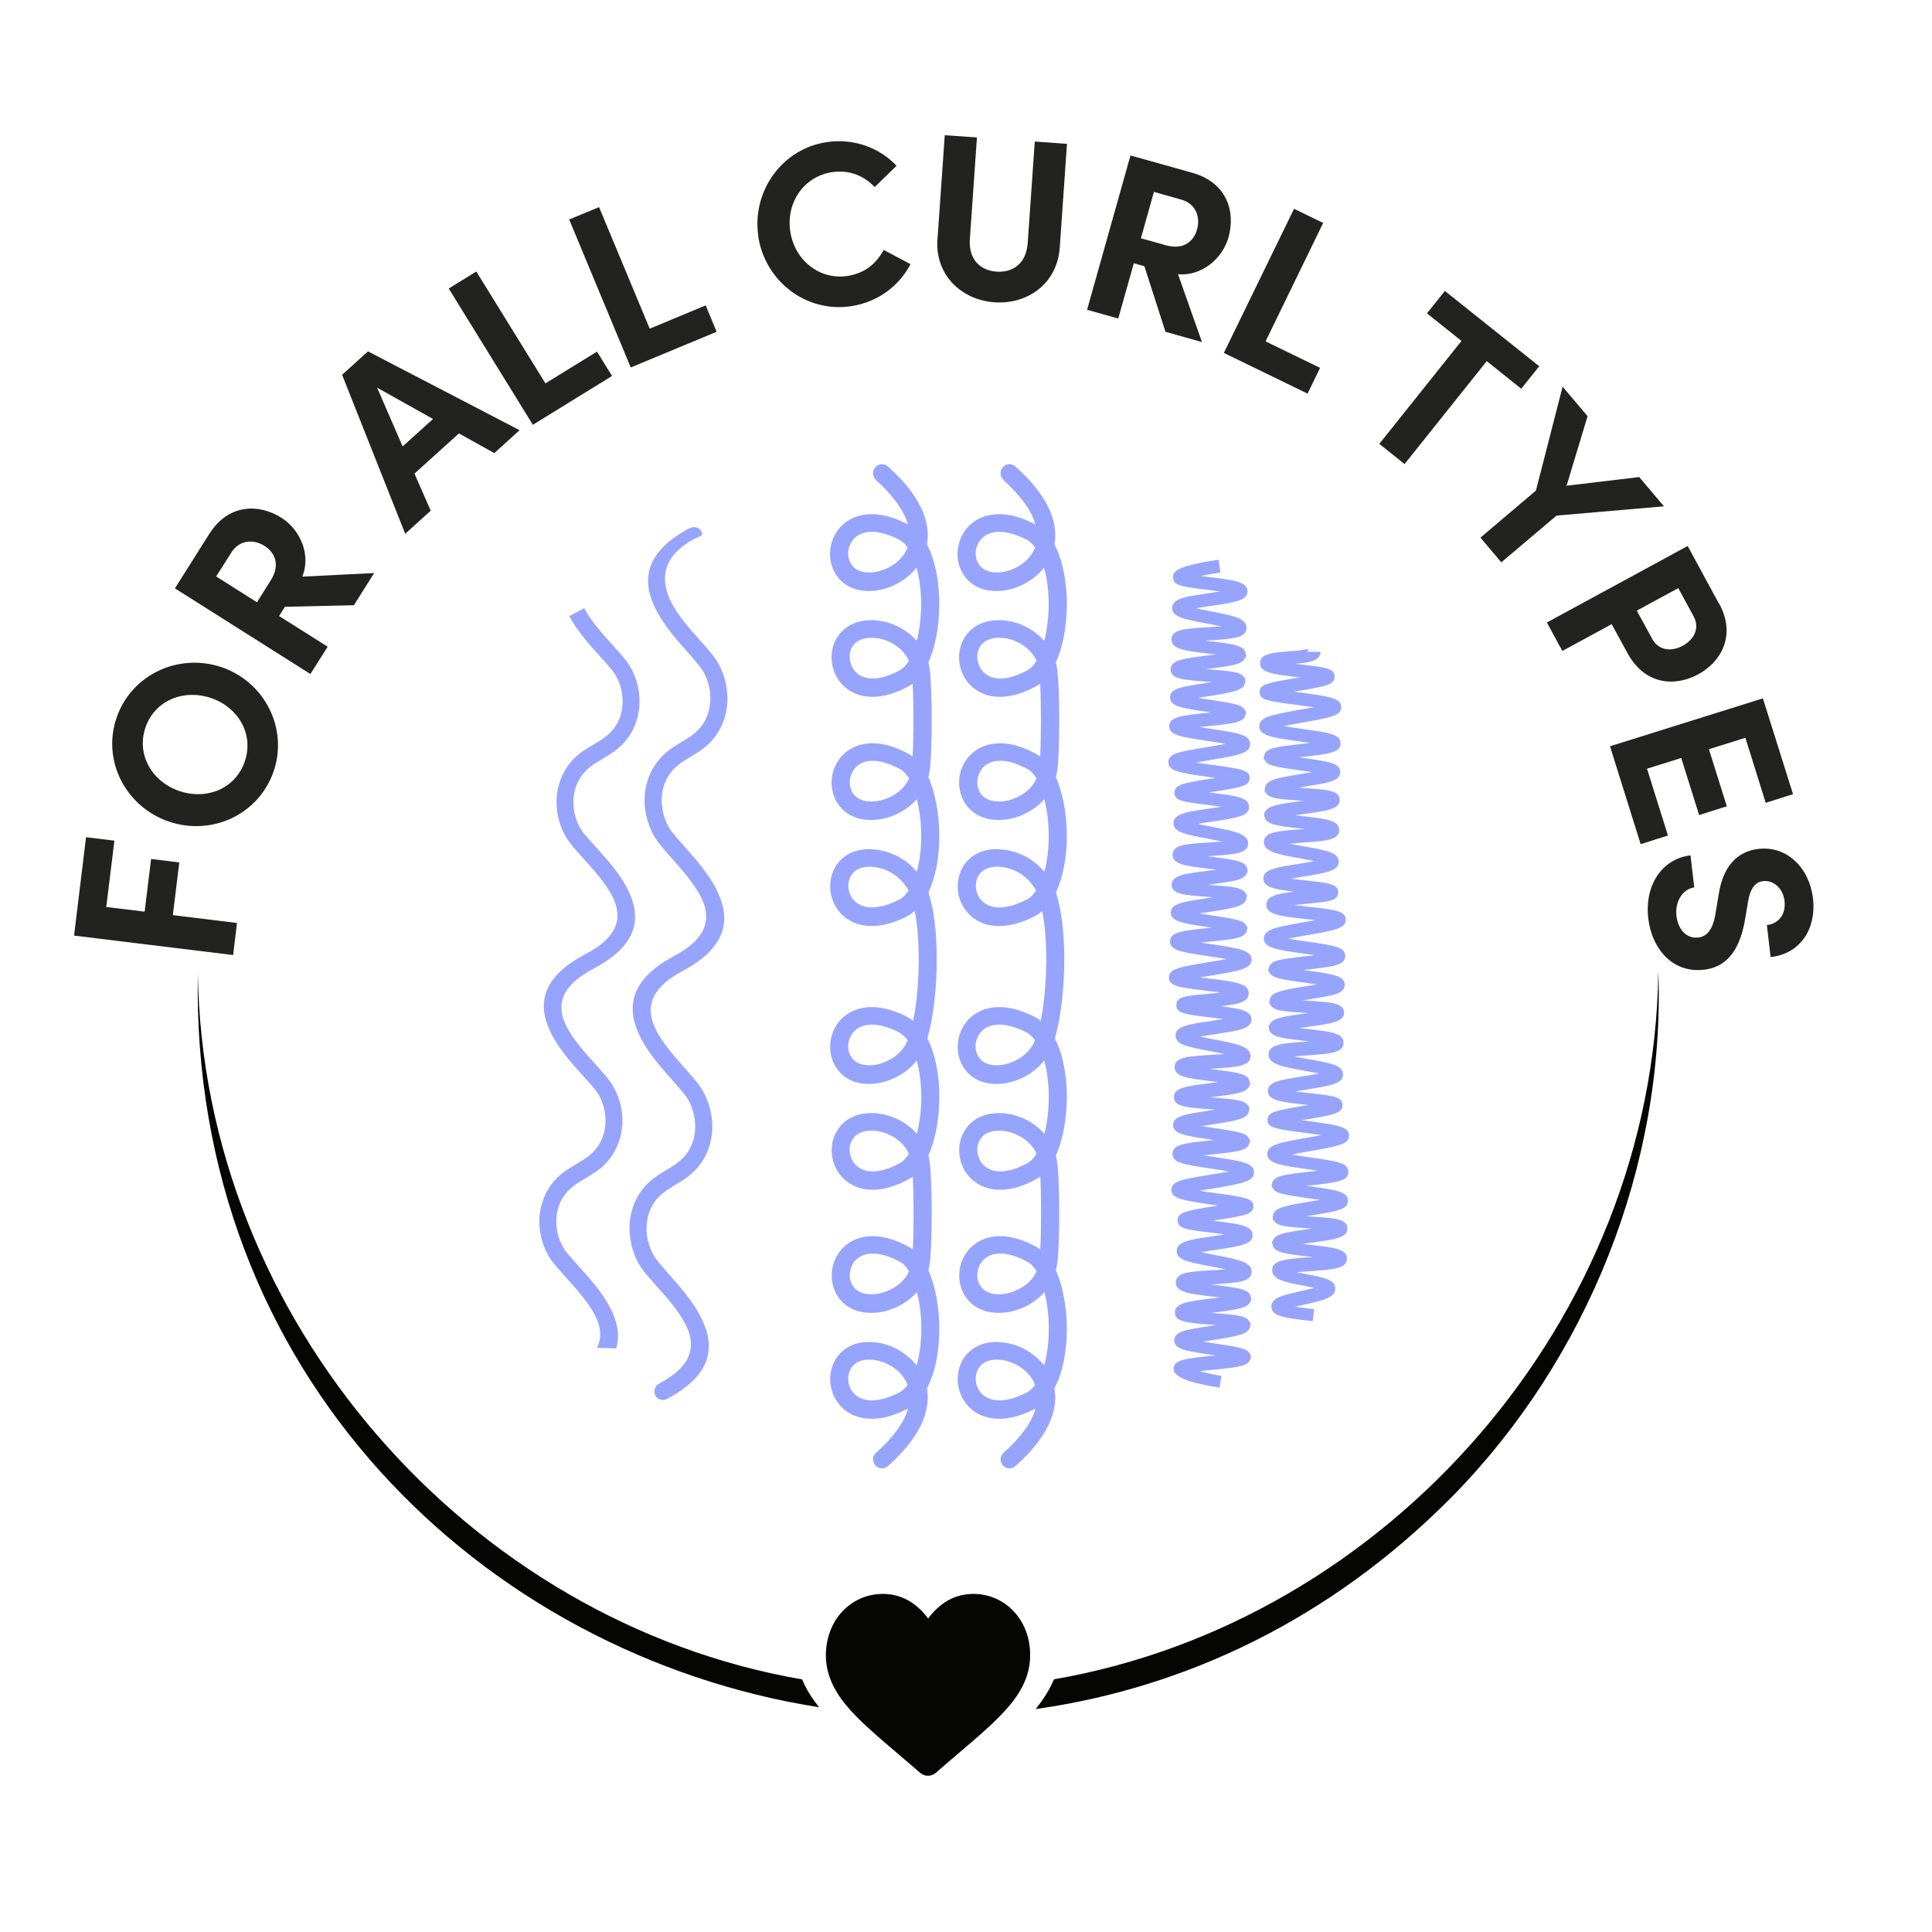 <?xml version="1.0" encoding="UTF-8"?>
<svg id="Layer_1" xmlns="http://www.w3.org/2000/svg" version="1.1" viewBox="0 0 150 150">
  <!-- Generator: Adobe Illustrator 29.6.0, SVG Export Plug-In . SVG Version: 2.1.1 Build 207)  -->
  <defs>
    <style>
      .st0 {
        fill: #050504;
      }

      .st1 {
        fill: #96a4fd;
      }

      .st2 {
        fill: #222221;
      }
    </style>
  </defs>
  <g>
    <path class="st0" d="M15.36,75.54c-.6,31.18,22.19,52.91,48.23,57.01-.57-.73-1.02-1.44-1.31-2.16-25.89-4.47-46.54-27.91-46.92-54.85ZM128.75,75.53c-.38,26.94-21.03,50.38-46.92,54.85-.32.77-.8,1.53-1.42,2.31,11.52-1.62,22.85-6.9,32.33-16.49,10.52-10.7,16.52-25.7,16.02-40.67h-.01Z"/>
    <path class="st0" d="M78.73,125.13c-.82-.89-1.95-1.38-3.17-1.38-.92,0-1.76.29-2.49.86-.37.29-.71.64-1.01,1.05-.3-.41-.64-.76-1.01-1.05-.74-.57-1.58-.86-2.49-.86-1.23,0-2.35.49-3.18,1.38-.81.88-1.26,2.08-1.26,3.39s.5,2.57,1.57,3.87c.96,1.16,2.34,2.34,3.94,3.7.55.47,1.16.99,1.81,1.55.17.15.39.23.61.23s.44-.08.61-.23c.64-.56,1.26-1.09,1.81-1.56,1.6-1.36,2.98-2.54,3.94-3.7,1.07-1.3,1.57-2.52,1.57-3.87s-.45-2.51-1.26-3.39h.01Z"/>
  </g>
  <g>
    <path class="st2" d="M8.88,65.28l-.63,5.14,2.98.36.5-4.09,2.19.27-.5,4.09,4.98.61-.3,2.49-12.35-1.51.93-7.64,2.21.27h0Z"/>
    <path class="st2" d="M13.09,63.78c-3.35-1.16-5.19-4.74-4.03-8.08,1.15-3.33,4.82-5.04,8.17-3.89,3.33,1.15,5.16,4.76,4.01,8.09-1.16,3.35-4.81,5.03-8.14,3.88h0ZM16.4,54.2c-2.12-.73-4.38.17-5.1,2.27-.73,2.12.5,4.21,2.61,4.94,2.12.73,4.36-.16,5.09-2.28.73-2.1-.48-4.2-2.6-4.93Z"/>
    <path class="st2" d="M27.47,46.99l-5.35.12-.45.72,3.77,2.38-1.34,2.12-10.52-6.65,2.65-4.2c1.52-2.41,3.89-2.37,5.62-1.28,1.5.95,2.3,2.92,1.62,4.57l5.58-.28-1.57,2.49h-.01ZM16.79,44.76l3.16,2,1.07-1.7c.75-1.19.35-2.15-.49-2.68s-1.94-.48-2.57.52l-1.18,1.86h.01Z"/>
    <path class="st2" d="M38.38,35.18l-2.75-1.53-3.45,3.12,1.26,2.88-1.98,1.79-4.9-12.34,2.01-1.82,11.77,6.12-1.95,1.77h0ZM31.26,34.66l2.36-2.13-4.34-2.43s1.98,4.56,1.98,4.56Z"/>
    <path class="st2" d="M42.34,29.77l4.01-2.47,1.17,1.89-6.15,3.79-6.53-10.58,2.14-1.32,5.37,8.69h0Z"/>
    <path class="st2" d="M50.44,25.52l4.35-1.81.85,2.05-6.67,2.77-4.78-11.49,2.32-.96,3.93,9.43h0Z"/>
    <path class="st2" d="M58.87,18.29c-.49-3.47,1.87-6.76,5.35-7.26,2.09-.3,4.06.44,5.39,1.84l-1.7,1.65c-.84-.88-1.96-1.34-3.27-1.16-2.24.32-3.6,2.37-3.29,4.57.31,2.2,2.19,3.81,4.42,3.5,1.32-.19,2.27-.94,2.83-2.03l2.09,1.11c-.89,1.71-2.57,2.97-4.66,3.27-3.49.5-6.67-1.99-7.17-5.49h0Z"/>
    <path class="st2" d="M72.79,18.54l.56-8.04,2.5.17-.55,7.88c-.12,1.69.91,2.46,2.07,2.54,1.17.08,2.3-.53,2.42-2.22l.55-7.88,2.5.18-.56,8.04c-.2,2.85-2.54,4.44-5.08,4.26-2.52-.18-4.62-2.08-4.42-4.93h.01Z"/>
    <path class="st2" d="M90.49,25.77l-1.64-5.1-.82-.23-1.21,4.29-2.42-.68,3.37-11.98,4.78,1.34c2.75.77,3.38,3.05,2.83,5.02-.48,1.7-2.15,3.03-3.92,2.86l1.86,5.27-2.83-.8h0ZM89.59,14.9l-1.01,3.6,1.93.54c1.36.38,2.16-.27,2.43-1.23s-.1-2-1.22-2.31l-2.12-.6h0Z"/>
    <path class="st2" d="M98.25,26.5l4.24,2.06-.97,2-6.5-3.16,5.45-11.19,2.26,1.1-4.47,9.19h0Z"/>
    <path class="st2" d="M119.5,28.44l-1.39,1.74-2.68-2.14-6.38,7.99-1.96-1.57,6.38-7.99-2.68-2.14,1.39-1.74,7.33,5.85h-.01Z"/>
    <path class="st2" d="M127.26,37.03l1.93,2.28-8.34.72-4.29,3.63-1.62-1.92,4.31-3.65,2.07-8.07,1.94,2.29-1.63,5.4,5.63-.67h0Z"/>
    <path class="st2" d="M133.47,46.85c1.35,2.48.16,4.54-1.63,5.51-1.79.97-4.13.83-5.48-1.65l-1.23-2.25-3.83,2.08-1.2-2.21,10.93-5.94,2.42,4.46h.02ZM128.24,49.55c.58,1.06,1.62,1.01,2.4.59.79-.43,1.4-1.28.84-2.31l-1.18-2.17-3.22,1.75,1.17,2.14h0Z"/>
    <path class="st2" d="M127.87,59.67l1.63,5.2-2.12.67-2.38-7.6,11.87-3.72,2.34,7.44-2.12.67-1.58-5.05-2.83.89,1.39,4.43-2.15.68-1.39-4.43-2.65.83h0Z"/>
    <path class="st2" d="M131.25,66.41l.29,2.49c-.88.12-1.51,1.07-1.38,2.21.13,1.11.82,1.78,1.7,1.68.68-.08,1.11-.64,1.31-1.73l.26-1.56c.41-2.79,1.98-3.47,3.1-3.59,2.21-.26,3.95,1.47,4.23,3.84.27,2.33-.94,4.29-3.29,4.56l-.29-2.49c.88-.1,1.49-.79,1.37-1.87-.11-.97-.84-1.63-1.67-1.54-.31.04-.92.2-1.15,1.53l-.24,1.43c-.34,1.93-1.1,3.67-3.2,3.92-2.46.28-4.05-1.66-4.32-3.99-.3-2.64,1.12-4.64,3.29-4.89h0Z"/>
  </g>
  <g>
    <g>
      <path class="st1" d="M44.19,47.82c.61,1.16,1.57,2.23,2.41,3.16.36.4.7.78.93,1.06.43.54.74,1.3.8,2.12.05.71-.08,1.46-.48,2.12-.45.74-1.1,1.13-1.75,1.51-.72.43-1.46.86-2.06,1.74-.63.93-.87,1.97-.83,2.98.05,1.15.48,2.23,1.09,3,.31.39.63.74.98,1.13.8.88,1.7,1.88,2.23,2.89.78,1.48.72,3.09-2.04,4.54-3.7,1.94-3.72,4.19-2.6,6.32.61,1.16,1.57,2.22,2.41,3.15.36.4.7.78.93,1.06.45.56.76,1.37.8,2.24.03.74-.14,1.5-.6,2.17-.44.64-1.04,1-1.64,1.35-.79.47-1.58.93-2.21,1.97-.55.91-.74,1.93-.67,2.89.08,1.09.49,2.12,1.08,2.84.31.39.63.74.97,1.12.8.88,1.7,1.89,2.23,2.89.44.83.61,1.71.18,2.57l1.49.05c.33-1.07.06-2.17-.5-3.22-.61-1.16-1.57-2.23-2.41-3.16-.36-.4-.7-.78-.93-1.06-.43-.54-.74-1.3-.8-2.12-.05-.71.08-1.46.48-2.12.45-.74,1.1-1.13,1.75-1.51.72-.43,1.46-.86,2.06-1.74.63-.93.87-1.97.83-2.98-.05-1.15-.48-2.23-1.09-3-.31-.39-.63-.74-.98-1.13-.8-.88-1.7-1.88-2.23-2.89-.78-1.48-.72-3.09,2.04-4.54,3.7-1.94,3.72-4.19,2.6-6.32-.61-1.16-1.57-2.22-2.41-3.15-.36-.4-.7-.78-.93-1.06-.45-.56-.76-1.37-.8-2.24-.03-.74.14-1.5.6-2.17.44-.64,1.04-1,1.64-1.35.79-.47,1.58-.93,2.21-1.97.55-.91.74-1.93.67-2.89-.08-1.09-.49-2.12-1.08-2.84-.31-.39-.63-.74-.97-1.12-.8-.88-1.7-1.89-2.23-2.89l-1.16.61h-.01Z"/>
      <path class="st1" d="M53.58,41c.32-.17.72-.05.89.28s-.21.38-.53.54c-2.78,1.47-2.59,3.47-1.8,4.98.53,1.03,1.44,2.06,2.25,2.96.34.39.67.75.98,1.15.59.74,1.01,1.8,1.09,2.91.08.98-.11,2.02-.65,2.94-.62,1.05-1.41,1.53-2.2,2-.6.36-1.2.72-1.64,1.37-.46.68-.63,1.46-.59,2.21.05.89.36,1.71.82,2.29.23.29.58.68.94,1.09.84.96,1.81,2.04,2.43,3.23,1.13,2.17,1.12,4.47-2.58,6.44-2.76,1.47-2.82,3.11-2.03,4.63.54,1.02,1.44,2.05,2.25,2.96.34.39.67.76.98,1.15.61.78,1.05,1.9,1.11,3.06.05,1.02-.18,2.1-.82,3.04-.6.89-1.33,1.33-2.06,1.77-.65.39-1.29.78-1.74,1.53-.39.67-.52,1.43-.47,2.16.06.84.38,1.62.81,2.17.23.29.57.68.93,1.09.85.96,1.81,2.05,2.43,3.24,1.13,2.17,1.1,4.47-2.61,6.43-.32.17-.72.05-.89-.28s-.05-.73.28-.91c2.78-1.47,2.84-3.11,2.05-4.63-.53-1.03-1.44-2.06-2.25-2.96-.34-.39-.67-.75-.98-1.15-.59-.74-1.01-1.8-1.09-2.91-.08-.98.11-2.02.65-2.94.62-1.05,1.41-1.53,2.2-2,.6-.36,1.2-.72,1.64-1.37.46-.68.63-1.46.59-2.21-.05-.89-.36-1.71-.82-2.29-.23-.29-.58-.68-.94-1.09-.84-.96-1.81-2.04-2.43-3.23-1.13-2.17-1.12-4.47,2.58-6.44,2.76-1.47,2.82-3.11,2.03-4.63-.54-1.02-1.44-2.05-2.25-2.96-.34-.39-.67-.76-.98-1.15-.61-.78-1.05-1.9-1.11-3.06-.05-1.02.18-2.1.82-3.04.6-.89,1.33-1.33,2.06-1.77.65-.39,1.29-.78,1.74-1.53.39-.67.52-1.43.47-2.16-.06-.84-.38-1.62-.81-2.17-.23-.29-.57-.68-.93-1.09-.85-.96-1.81-2.05-2.43-3.24-1.13-2.16-1.1-4.46,2.61-6.43h0v.02Z"/>
    </g>
    <g>
      <path class="st1" d="M68.02,37.26c-.29-.25-.32-.7-.06-.98.25-.29.7-.32.98-.06,1.45,1.29,2.31,2.5,2.74,3.59.36.9.42,1.73.29,2.47.66,1.24.96,2.97.96,4.68-.01,1.62-.3,3.26-.85,4.46.03.1.03.16.05.23.01.06.02.1.02.11.12.6.19,2.37.19,4.12s-.06,3.53-.19,4.13c0,0,0,.05-.02.11-.01.06-.03.14-.05.23.54,1.2.83,2.83.85,4.46.01,1.61-.26,3.24-.85,4.47.45,1.35.65,3.26.65,5.21,0,2.25-.27,4.58-.73,6.13.64,1.24.94,2.94.93,4.62-.01,1.62-.3,3.26-.85,4.46.03.1.03.16.05.23.01.06.02.1.02.11.12.6.19,2.38.19,4.13s-.06,3.51-.19,4.12c0,0,0,.05-.02.11-.01.06-.03.14-.05.23.54,1.2.83,2.83.85,4.46.01,1.71-.29,3.44-.96,4.68.13.74.06,1.57-.29,2.47-.43,1.09-1.29,2.3-2.74,3.59-.29.25-.73.23-.98-.06s-.23-.73.06-.98c1.27-1.13,2.01-2.16,2.36-3.06.05-.12.09-.25.12-.36-.04.03-.08.05-.13.06-2.08,1.04-3.65.85-4.65.14-.65-.47-1.05-1.15-1.2-1.86s-.04-1.48.32-2.12c.53-.91,1.57-1.54,3.11-1.37.78.08,1.6.39,2.29.9.34.25.66.54.93.89.25-.87.36-1.88.36-2.91,0-.97-.12-1.93-.34-2.78-.18.21-.39.4-.6.57-.78.61-1.74.97-2.63,1.03-1.55.11-2.56-.57-3.05-1.5-.34-.65-.42-1.41-.25-2.12s.61-1.38,1.27-1.81c1.03-.67,2.61-.8,4.64.32.1.06.2.12.3.19.04-.75.06-1.78.06-2.82s-.02-2.08-.06-2.83c-.1.07-.19.14-.3.19-2.03,1.12-3.61.99-4.64.32-.67-.44-1.1-1.1-1.27-1.81s-.1-1.48.25-2.12c.49-.93,1.51-1.6,3.05-1.5.89.06,1.86.41,2.63,1.03.21.17.42.36.6.57.21-.84.33-1.81.34-2.78,0-1.02-.11-2.03-.36-2.91-.28.37-.63.68-1,.94-.68.47-1.47.76-2.22.85-1.55.17-2.58-.46-3.11-1.37-.37-.63-.47-1.4-.32-2.12s.55-1.4,1.2-1.86c1-.71,2.58-.91,4.65.14.19.1.37.21.53.34.27-1.34.43-3.07.43-4.76,0-1.37-.1-2.71-.31-3.77-.2.17-.41.32-.65.44-2.08,1.04-3.65.85-4.65.14-.65-.47-1.05-1.15-1.2-1.86s-.04-1.48.32-2.12c.53-.91,1.57-1.54,3.11-1.37.68.07,1.43.3,2.12.74.39.25.78.58,1.11.98.24-.85.35-1.85.34-2.85,0-.97-.12-1.93-.34-2.78-.18.21-.39.4-.6.57-.78.61-1.74.97-2.63,1.03-1.55.11-2.56-.57-3.05-1.5-.34-.65-.42-1.41-.25-2.12s.61-1.38,1.27-1.81c1.03-.67,2.61-.8,4.64.32.1.06.2.12.3.19.04-.76.06-1.79.06-2.83s-.02-2.06-.06-2.82c-.1.07-.19.14-.3.19-2.03,1.12-3.61.99-4.64.32-.67-.44-1.1-1.1-1.27-1.81s-.1-1.48.25-2.12c.49-.93,1.51-1.6,3.05-1.5.89.06,1.86.41,2.63,1.03.21.17.42.36.6.57.21-.84.33-1.81.34-2.78,0-1.02-.11-2.03-.36-2.91-.27.34-.58.64-.93.89-.7.5-1.52.82-2.29.9-1.55.17-2.58-.46-3.11-1.37-.37-.63-.47-1.4-.32-2.12s.55-1.4,1.2-1.86c1-.71,2.58-.91,4.65.14.05.02.08.05.13.06-.03-.12-.08-.24-.12-.36-.36-.91-1.09-1.94-2.36-3.07h0v-.02ZM69.43,43.8c.45-.33.83-.77,1.04-1.3-.21-.28-.45-.5-.71-.63-1.53-.76-2.59-.69-3.22-.25-.35.25-.56.61-.65,1-.08.39-.03.8.17,1.13.27.47.85.78,1.75.68.54-.06,1.13-.28,1.62-.63h0ZM69.9,52.01c.25-.14.47-.38.67-.71-.19-.41-.49-.77-.84-1.05-.56-.44-1.24-.69-1.86-.73-.91-.06-1.48.28-1.73.75-.18.34-.22.75-.12,1.14s.32.74.68.98c.65.42,1.71.45,3.21-.38h0ZM69.74,61.49c.36-.28.65-.63.84-1.05-.2-.33-.43-.58-.67-.71-1.49-.82-2.56-.8-3.2-.38-.36.23-.58.59-.68.98s-.06.8.12,1.14c.25.48.82.82,1.73.75.61-.04,1.3-.3,1.86-.73h0ZM69.76,69.88c.3-.15.56-.4.78-.73-.03-.06-.06-.11-.09-.16-.31-.51-.7-.89-1.11-1.15-.49-.32-1.03-.48-1.52-.53-.91-.1-1.48.22-1.75.68-.19.33-.25.74-.17,1.13s.3.76.65,1c.62.44,1.68.52,3.21-.25h0ZM70.41,80.91s.05-.1.06-.15c-.21-.28-.45-.5-.71-.63-1.53-.76-2.59-.69-3.22-.25-.35.25-.56.61-.65,1-.08.39-.03.8.17,1.13.27.47.85.78,1.75.68.52-.06,1.08-.27,1.57-.6.43-.3.8-.7,1.03-1.18ZM69.9,90.28c.25-.14.47-.38.67-.71-.19-.41-.49-.77-.84-1.05-.56-.44-1.24-.69-1.86-.73-.91-.06-1.48.28-1.73.75-.18.34-.22.75-.12,1.14s.32.74.68.98c.65.42,1.71.45,3.21-.38h0ZM69.74,99.75c.36-.28.65-.63.84-1.05-.2-.33-.43-.58-.67-.71-1.49-.82-2.56-.8-3.2-.38-.36.23-.58.59-.68.98-.1.39-.06.8.12,1.14.25.48.82.82,1.73.75.61-.05,1.3-.3,1.86-.73h0ZM69.76,108.15c.27-.14.5-.35.71-.63-.21-.53-.58-.97-1.04-1.3-.5-.36-1.08-.58-1.62-.64-.91-.1-1.48.22-1.75.68-.19.33-.25.74-.17,1.13s.3.76.65,1c.62.45,1.68.52,3.21-.24h.01Z"/>
      <path class="st1" d="M77.92,37.26c-.29-.25-.32-.7-.06-.98.25-.29.7-.32.98-.06,1.45,1.29,2.31,2.5,2.74,3.59.36.9.42,1.73.29,2.47.66,1.24.96,2.97.96,4.68-.01,1.62-.3,3.26-.85,4.46.03.1.03.16.05.23.01.06.02.1.02.11.12.6.19,2.37.19,4.12s-.06,3.53-.19,4.13c0,0,0,.05-.02.11-.01.06-.03.14-.05.23.54,1.2.83,2.83.85,4.46.01,1.61-.26,3.24-.85,4.47.45,1.35.65,3.26.65,5.21,0,2.25-.27,4.58-.73,6.13.64,1.24.94,2.94.93,4.62-.01,1.62-.3,3.26-.85,4.46.03.1.03.16.05.23.01.06.02.1.02.11.12.6.19,2.38.19,4.13s-.06,3.51-.19,4.12c0,0,0,.05-.02.11-.01.06-.03.14-.05.23.54,1.2.83,2.83.85,4.46.01,1.71-.29,3.44-.96,4.68.13.74.06,1.57-.29,2.47-.43,1.09-1.29,2.3-2.74,3.59-.29.25-.73.23-.98-.06s-.23-.73.06-.98c1.27-1.13,2.01-2.16,2.36-3.06.05-.12.09-.25.12-.36-.04.03-.08.05-.13.06-2.08,1.04-3.65.85-4.65.14-.65-.47-1.05-1.15-1.2-1.86s-.04-1.48.32-2.12c.53-.91,1.57-1.54,3.11-1.37.78.08,1.6.39,2.29.9.34.25.66.54.93.89.25-.87.36-1.88.36-2.91,0-.97-.12-1.93-.34-2.78-.18.21-.39.4-.6.57-.78.61-1.74.97-2.63,1.03-1.55.11-2.56-.57-3.05-1.5-.34-.65-.42-1.41-.25-2.12s.61-1.38,1.27-1.81c1.03-.67,2.61-.8,4.64.32.1.06.2.12.3.19.04-.75.06-1.78.06-2.82s-.02-2.08-.06-2.83c-.1.07-.19.14-.3.19-2.03,1.12-3.61.99-4.64.32-.67-.44-1.1-1.1-1.27-1.81s-.1-1.48.25-2.12c.49-.93,1.51-1.6,3.05-1.5.89.06,1.86.41,2.63,1.03.21.17.42.36.6.57.21-.84.33-1.81.34-2.78,0-1.02-.11-2.03-.36-2.91-.28.37-.63.68-1,.94-.68.47-1.47.76-2.22.85-1.55.17-2.58-.46-3.11-1.37-.37-.63-.47-1.4-.32-2.12s.55-1.4,1.2-1.86c1-.71,2.58-.91,4.65.14.19.1.37.21.53.34.27-1.34.43-3.07.43-4.76,0-1.37-.1-2.71-.31-3.77-.2.17-.41.32-.65.44-2.08,1.04-3.65.85-4.65.14-.65-.47-1.05-1.15-1.2-1.86s-.04-1.48.32-2.12c.53-.91,1.57-1.54,3.11-1.37.68.07,1.43.3,2.12.74.39.25.78.58,1.11.98.24-.85.35-1.85.34-2.85,0-.97-.12-1.93-.34-2.78-.18.21-.39.4-.6.57-.78.61-1.74.97-2.63,1.03-1.55.11-2.56-.57-3.05-1.5-.34-.65-.42-1.41-.25-2.12s.61-1.38,1.27-1.81c1.03-.67,2.61-.8,4.64.32.1.06.2.12.3.19.04-.76.06-1.79.06-2.83s-.02-2.06-.06-2.82c-.1.07-.19.14-.3.19-2.03,1.12-3.61.99-4.64.32-.67-.44-1.1-1.1-1.27-1.81-.17-.71-.1-1.48.25-2.12.49-.93,1.51-1.6,3.05-1.5.89.06,1.86.41,2.63,1.03.21.17.42.36.6.57.21-.84.33-1.81.34-2.78,0-1.02-.11-2.03-.36-2.91-.27.34-.58.64-.93.89-.7.5-1.52.82-2.29.9-1.55.17-2.58-.46-3.11-1.37-.37-.63-.47-1.4-.32-2.12s.55-1.4,1.2-1.86c1-.71,2.58-.91,4.65.14.05.02.08.05.13.06-.03-.12-.08-.24-.12-.36-.36-.91-1.09-1.94-2.36-3.07h0v-.02ZM79.33,43.8c.45-.33.83-.77,1.04-1.3-.21-.28-.45-.5-.71-.63-1.53-.76-2.59-.69-3.22-.25-.35.25-.56.61-.65,1-.08.39-.03.8.17,1.13.27.47.85.78,1.75.68.54-.06,1.13-.28,1.62-.63h0ZM79.81,52.01c.25-.14.47-.38.67-.71-.19-.41-.49-.77-.84-1.05-.56-.44-1.24-.69-1.86-.73-.91-.06-1.48.28-1.73.75-.18.34-.22.75-.12,1.14s.32.74.68.98c.65.42,1.71.45,3.21-.38h0ZM79.64,61.49c.36-.28.65-.63.84-1.05-.2-.33-.43-.58-.67-.71-1.49-.82-2.56-.8-3.2-.38-.36.23-.58.59-.68.98s-.06.8.12,1.14c.25.48.82.82,1.73.75.61-.04,1.3-.3,1.86-.73h0ZM79.66,69.88c.3-.15.56-.4.78-.73-.03-.06-.06-.11-.09-.16-.31-.51-.7-.89-1.11-1.15-.49-.32-1.03-.48-1.52-.53-.91-.1-1.48.22-1.75.68-.19.33-.25.74-.17,1.13s.3.76.65,1c.62.44,1.68.52,3.21-.25h0ZM80.3,80.91s.05-.1.06-.15c-.21-.28-.45-.5-.71-.63-1.53-.76-2.59-.69-3.22-.25-.35.25-.56.61-.65,1-.08.39-.03.8.17,1.13.27.47.85.78,1.75.68.52-.06,1.08-.27,1.57-.6.44-.3.81-.7,1.03-1.18ZM79.81,90.28c.25-.14.47-.38.67-.71-.19-.41-.49-.77-.84-1.05-.56-.44-1.24-.69-1.86-.73-.91-.06-1.48.28-1.73.75-.18.34-.22.75-.12,1.14s.32.74.68.98c.65.42,1.71.45,3.21-.38h0ZM79.64,99.75c.36-.28.65-.63.84-1.05-.2-.33-.43-.58-.67-.71-1.49-.82-2.56-.8-3.2-.38-.36.23-.58.59-.68.98s-.06.8.12,1.14c.25.48.82.82,1.73.75.61-.05,1.3-.3,1.86-.73h0ZM79.66,108.15c.27-.14.5-.35.71-.63-.21-.53-.58-.97-1.04-1.3-.5-.36-1.08-.58-1.62-.64-.91-.1-1.48.22-1.75.68-.19.33-.25.74-.17,1.13s.3.76.65,1c.62.45,1.68.52,3.21-.24h.01Z"/>
    </g>
    <g>
      <path class="st1" d="M94.62,107.72c-1.32-.2-3.53-.64-3.51-1.43.02-.72.95-.82,3-1.03.08,0,.17-.02.26-.03-.08-.01-.16-.02-.23-.03-2.05-.3-2.99-.44-2.97-1.15.02-.68.88-.81,2.78-1.1.15-.02.32-.05.49-.08-.11,0-.23-.02-.33-.02-1.94-.14-2.91-.21-2.89-.97.02-.71.97-.83,2.86-1.07.19-.02.41-.05.63-.08-.19-.02-.37-.04-.53-.06-1.88-.22-2.92-.35-2.89-1.12.02-.76,1.02-.82,2.84-.93.31-.02.68-.04,1.03-.07-.38-.08-.8-.16-1.11-.22-1.8-.34-2.71-.51-2.69-1.22.02-.72.97-.86,2.88-1.14.25-.04.55-.08.84-.13-.37-.05-.77-.1-1.07-.14-1.89-.23-2.6-.31-2.58-.97.02-.61.67-.74,2.92-1.09.08-.01.17-.03.26-.04-.1-.01-.2-.03-.29-.04-2.57-.36-3.39-.51-3.37-1.2.02-.64.73-.79,2.97-1.15.45-.07,1.01-.17,1.5-.26-.46-.08-.98-.16-1.4-.22-2.12-.32-3-.45-2.99-1.16.02-.72.95-.82,3-1.03.08,0,.17-.02.26-.03-.08-.01-.16-.02-.23-.03-2.06-.3-2.99-.44-2.98-1.15.02-.68.88-.81,2.78-1.1.15-.02.32-.05.5-.08-.11,0-.22-.02-.33-.02-1.94-.14-2.91-.21-2.89-.97.02-.71.97-.83,2.86-1.07.19-.02.41-.05.63-.08-.19-.02-.37-.04-.53-.06-1.88-.22-2.92-.35-2.9-1.12.02-.76,1.03-.82,2.84-.93.31-.02.68-.04,1.03-.07-.38-.08-.79-.16-1.11-.22-1.8-.34-2.71-.51-2.69-1.22.02-.72.97-.86,2.88-1.14.25-.04.55-.08.84-.13-.38-.05-.78-.1-1.1-.14-1.88-.22-2.58-.31-2.56-.96.02-.64.71-.7,2.39-.85.31-.03.69-.06,1.06-.11-.42-.06-.86-.11-1.2-.15-2.01-.24-2.84-.33-2.82-1.04.02-.64.73-.78,2.97-1.15.45-.07,1.02-.17,1.5-.26-.46-.08-.98-.16-1.4-.22-2.12-.32-3-.45-2.99-1.16.02-.72.95-.82,3-1.03.08,0,.17-.02.26-.03-.08-.01-.16-.02-.23-.03-2.05-.3-2.99-.44-2.97-1.15.02-.68.88-.81,2.79-1.1.15-.02.32-.05.5-.08-.12,0-.23-.02-.33-.02-1.94-.14-2.91-.21-2.89-.97.02-.71.97-.83,2.86-1.07.19-.02.41-.05.63-.08-.19-.02-.37-.04-.53-.06-1.88-.22-2.92-.35-2.89-1.12.02-.76,1.02-.82,2.84-.93.31-.02.68-.04,1.03-.07-.38-.08-.8-.16-1.11-.22-1.8-.34-2.71-.51-2.69-1.22.02-.72.97-.86,2.88-1.14.25-.04.55-.08.84-.13-.38-.05-.78-.1-1.09-.14-1.88-.23-2.58-.31-2.56-.96.02-.61.67-.74,2.93-1.09.08,0,.17-.03.26-.04-.1,0-.2-.03-.29-.04-2.57-.36-3.39-.51-3.37-1.2.02-.64.73-.79,2.97-1.15.45-.07,1.01-.17,1.49-.26-.46-.08-.98-.16-1.4-.22-2.12-.32-3-.45-2.99-1.16.02-.72.95-.82,3-1.03.08,0,.17-.02.26-.03-.08,0-.16-.02-.23-.03-2.05-.3-2.99-.44-2.97-1.15.02-.68.88-.81,2.78-1.1.15-.02.32-.05.49-.08-.11,0-.22-.02-.33-.02-1.94-.14-2.91-.21-2.89-.97.02-.71.97-.83,2.86-1.07.19-.02.41-.05.63-.08-.19-.02-.37-.04-.53-.06-1.88-.22-2.92-.35-2.9-1.12.02-.76,1.03-.82,2.84-.93.31-.02.68-.04,1.03-.07-.38-.08-.8-.16-1.12-.22-1.8-.34-2.71-.51-2.69-1.22.02-.72.97-.86,2.88-1.14.25-.04.55-.08.84-.13-.38-.05-.78-.1-1.09-.14-1.88-.23-2.58-.31-2.56-.97,0-.33.01-.85,3.53-1.35l.14.99c-.5.07-1.05.17-1.53.27.19.02.37.04.54.07,2.17.26,3.05.39,3.09,1.09.04.73-.91.88-2.81,1.16-.36.05-.8.12-1.19.19.35.08.73.15,1.04.21,1.92.36,2.85.57,2.89,1.27.04.83-1.07.89-2.92,1.01-.09,0-.18,0-.27.02.14.02.27.03.38.05,1.89.22,2.66.34,2.75.96l.03.21-.15.25c-.28.37-.97.49-2.72.71-.08,0-.16.02-.24.03.08,0,.15,0,.22.02,1.78.13,2.43.21,2.7.58l.14.19-.04.3c-.14.55-.82.7-2.88,1.02-.24.04-.52.08-.79.12.33.05.68.11.97.15,1.94.29,2.45.4,2.67.76l.12.2-.07.28c-.18.5-.86.6-2.8.8-.23.02-.5.05-.76.08.28.04.55.09.8.12,2.17.33,3.16.47,3.14,1.21-.01.69-.84.86-3.22,1.25-.3.05-.66.11-1,.17.47.08.98.15,1.38.2,2.2.31,2.87.4,2.8,1.06-.06.56-.57.66-2.75,1-.14.02-.29.04-.44.07h.05c2.17.26,3.06.39,3.09,1.09.04.73-.91.88-2.81,1.16-.36.05-.8.12-1.19.19.35.08.73.15,1.04.21,1.92.36,2.85.57,2.89,1.27.04.83-1.08.89-2.92,1.01-.08,0-.18.01-.27.02.14.02.26.03.38.05,1.89.23,2.66.34,2.75.96l.03.21-.15.25c-.28.37-.97.49-2.72.71-.08,0-.15.02-.24.03.07,0,.15.01.21.02,1.78.13,2.43.21,2.7.58l.14.19-.04.3c-.14.58-.93.72-2.88,1.02-.24.04-.52.08-.79.12.33.05.68.11.97.15,1.94.29,2.45.4,2.67.76l.12.2-.07.28c-.18.5-.86.6-2.8.79-.23.02-.5.05-.76.08.28.04.55.08.79.12,2.17.33,3.16.47,3.15,1.21-.02.69-.84.86-3.23,1.25-.24.04-.52.09-.8.13.22.03.43.05.61.07,2.09.25,3.25.38,3.2,1.19-.04.63-.74.82-2.18.97,1.67.21,2.36.39,2.39,1.01.03.73-.92.88-2.81,1.16-.36.05-.8.12-1.19.19.35.08.73.15,1.04.21,1.92.36,2.85.57,2.89,1.27.04.83-1.08.89-2.92,1.01-.09,0-.18.01-.27.02.14.02.27.03.38.05,1.89.23,2.66.34,2.75.96l.03.21-.15.25c-.28.37-.97.49-2.72.71-.08,0-.16.02-.24.03.08,0,.15.01.22.02,1.78.13,2.43.21,2.7.58l.14.19-.04.3c-.14.55-.82.7-2.89,1.02-.24.04-.51.08-.79.12.33.05.68.11.98.15,1.94.29,2.45.4,2.67.76l.12.2-.07.28c-.18.5-.86.6-2.8.8-.23.02-.5.05-.76.08.28.04.55.08.79.12,2.17.33,3.16.47,3.14,1.21-.01.69-.84.86-3.23,1.25-.3.05-.66.11-1,.17.47.08.98.15,1.38.2,2.2.31,2.87.4,2.8,1.06-.05.56-.62.67-2.75,1-.14.02-.29.05-.45.07h.07c2.16.26,3.04.39,3.07,1.09.04.73-.91.88-2.81,1.16-.36.05-.8.12-1.19.19.35.08.73.15,1.04.21,1.92.36,2.85.57,2.89,1.27.04.83-1.08.89-2.92,1.01-.09,0-.18.01-.27.02.13.02.26.03.38.04,1.89.23,2.66.34,2.75.96l.03.21-.15.25c-.28.37-.97.49-2.72.71-.08,0-.15.02-.24.03.07,0,.15.01.21.02,1.78.13,2.43.21,2.7.58l.14.19-.04.3c-.14.55-.82.7-2.88,1.02-.24.04-.52.08-.79.12.33.05.68.11.97.15,1.94.29,2.45.4,2.67.76l.12.2-.07.28c-.18.5-.86.6-2.8.79-.34.03-.74.08-1.12.12.52.14,1.14.28,1.68.36l-.15.99-.06-.09Z"/>
      <path class="st1" d="M101.92,102.56h-.12c-2.17-.25-3.05-.38-3.09-1.08-.05-.71.85-.91,2.34-1.25.29-.07.68-.15,1.02-.24-.28-.06-.6-.12-.85-.17-1.4-.26-2.41-.45-2.45-1.17-.05-.83,1.07-.9,2.91-1.04.08,0,.17-.01.26-.02-.13-.02-.26-.03-.38-.04-1.89-.21-2.66-.32-2.76-.93l-.04-.21.15-.25c.27-.37.96-.5,2.71-.74.08-.01.17-.02.25-.04-.08,0-.16,0-.23-.01-1.78-.11-2.43-.18-2.7-.55l-.14-.19.04-.3c.13-.55.81-.71,2.87-1.04.24-.04.52-.08.79-.13-.34-.05-.68-.1-.98-.14-1.94-.27-2.46-.38-2.68-.74l-.12-.2.07-.28c.18-.5.85-.6,2.79-.82.23-.03.5-.06.76-.09-.27-.04-.55-.08-.78-.11-2.19-.31-3.18-.45-3.17-1.2.02-.68.84-.86,3.21-1.27.3-.05.66-.12,1.01-.18-.47-.07-.99-.14-1.39-.19-2.2-.29-2.87-.38-2.81-1.04.06-.56.57-.67,2.74-1.03.14-.02.29-.05.45-.08h-.07c-2.16-.24-3.04-.36-3.09-1.05-.05-.74.9-.89,2.8-1.19.36-.06.8-.13,1.19-.2-.35-.07-.73-.14-1.04-.2-1.93-.34-2.86-.54-2.9-1.24-.05-.83,1.07-.91,2.91-1.04.08,0,.17-.01.27-.02-.14-.01-.26-.03-.38-.04-1.89-.21-2.65-.32-2.76-.93l-.04-.21.15-.25c.27-.37.96-.5,2.72-.74.08-.01.15-.02.24-.03-.08,0-.15,0-.22-.01-1.78-.11-2.43-.18-2.7-.55l-.14-.19.04-.3c.13-.55.81-.71,2.87-1.04.24-.04.52-.08.79-.13-.34-.05-.69-.1-.98-.14-1.94-.27-2.46-.38-2.68-.74l-.12-.2.07-.28c.17-.5.85-.6,2.79-.82.23-.03.5-.06.76-.09-.27-.04-.55-.08-.78-.11-2.19-.31-3.19-.45-3.17-1.2.02-.68.84-.86,3.21-1.27.25-.04.53-.09.81-.14-.22-.03-.44-.05-.63-.07-2.09-.23-3.24-.35-3.2-1.15.03-.63.73-.82,2.16-.99-1.66-.2-2.35-.37-2.39-.98-.05-.74.9-.89,2.79-1.19.36-.06.8-.13,1.19-.2-.35-.07-.73-.14-1.04-.2-1.93-.35-2.86-.54-2.9-1.24-.05-.83,1.07-.9,2.91-1.04.08,0,.17-.01.27-.02-.14-.01-.26-.03-.38-.04-1.89-.21-2.65-.32-2.76-.93l-.04-.21.15-.25c.27-.37.96-.5,2.72-.74.08,0,.15-.02.24-.03-.08,0-.15,0-.22,0-1.78-.11-2.43-.18-2.7-.55l-.14-.19.04-.3c.13-.55.81-.71,2.87-1.04.24-.04.52-.08.79-.13-.34-.05-.69-.1-.98-.14-1.94-.27-2.45-.38-2.68-.74l-.12-.2.07-.28c.17-.5.85-.6,2.79-.82.23-.03.5-.06.76-.09-.27-.04-.55-.08-.78-.11-2.19-.31-3.19-.45-3.17-1.2.02-.68.84-.86,3.22-1.28.3-.05.66-.11,1.01-.18-.47-.07-.99-.14-1.39-.19-2.2-.29-2.87-.38-2.81-1.03.06-.56.57-.67,2.74-1.03.14-.02.29-.05.44-.07h-.05c-2.17-.24-3.05-.37-3.1-1.06-.05-.77.92-.85,2.26-.96.51-.04,1.36-.11,1.55-.22-.04.02-.12.12-.12.26h1c0,.7-.83.83-2,.93.19.02.37.04.53.06,1.88.21,2.58.29,2.57.94,0,.61-.66.75-2.91,1.12-.08,0-.17.03-.26.04.1,0,.2.03.3.04,2.58.34,3.39.48,3.38,1.17-.02.64-.72.79-2.96,1.18-.45.08-1.02.18-1.51.28.46.08,1,.16,1.43.22,2.12.3,3,.42,2.99,1.13,0,.72-.94.82-2.99,1.05-.08,0-.17.02-.25.03.08,0,.15.02.22.03,2.06.28,3,.41,2.99,1.12,0,.68-.88.82-2.78,1.13-.15.02-.31.05-.48.08.11,0,.22,0,.32.02,1.94.12,2.92.18,2.9.94,0,.7-.96.83-2.85,1.09-.19.03-.41.06-.63.09.19.02.37.04.54.06,1.88.21,2.92.32,2.9,1.1,0,.76-1.01.83-2.83.96-.31.02-.68.05-1.03.08.38.08.8.15,1.12.21,1.81.32,2.72.49,2.7,1.2,0,.71-.96.86-2.87,1.17-.25.04-.55.09-.84.14.38.05.79.1,1.1.13,1.88.21,2.58.28,2.57.94,0,.64-.7.71-2.38.87-.3.03-.67.07-1.04.11.41.05.84.1,1.17.14,2.02.22,2.85.31,2.84,1.01-.02.64-.72.79-2.96,1.18-.45.08-1.02.18-1.5.28.46.08,1,.16,1.43.22,2.12.3,3,.42,2.99,1.13,0,.72-.94.82-2.99,1.05-.08,0-.17.02-.26.03.08.01.15.02.22.03,2.06.28,2.99.41,2.99,1.12s-.88.82-2.78,1.13c-.15.02-.32.05-.49.08.11,0,.22.01.32.02,1.94.12,2.91.18,2.9.94,0,.71-.96.84-2.85,1.1-.19.03-.41.06-.63.09.19.02.37.04.54.06,1.88.21,2.92.32,2.9,1.1,0,.76-1.01.83-2.83.96-.31.02-.68.05-1.03.08.38.08.8.15,1.12.21,1.81.32,2.71.49,2.7,1.2,0,.71-.96.86-2.87,1.17-.25.04-.55.09-.84.14.38.05.77.09,1.08.13,1.89.21,2.6.28,2.59.94,0,.61-.66.75-2.91,1.12-.08.01-.17.03-.26.04.1.01.2.03.3.04,2.58.34,3.4.48,3.38,1.17-.02.63-.72.79-2.96,1.18-.45.08-1.02.18-1.5.28.46.08,1,.16,1.42.22,2.12.3,3,.42,2.99,1.13,0,.72-.94.82-2.99,1.05-.08,0-.17.02-.26.03.08.01.15.02.22.03,2.06.28,2.99.41,2.99,1.12s-.88.82-2.77,1.13c-.15.03-.32.05-.49.08.11,0,.22.01.32.02,1.94.12,2.91.18,2.9.94,0,.71-.96.84-2.86,1.1-.19.03-.4.05-.61.09.19.02.37.04.53.06,1.88.21,2.92.32,2.9,1.09,0,.76-1.01.83-2.83.96-.32.02-.72.05-1.08.09.26.05.52.1.73.14,1.38.26,2.3.43,2.28,1.14-.01.69-.92.89-2.41,1.23-.22.05-.48.11-.73.17.46.07.98.12,1.38.17h.12l-.11,1.01v-.07Z"/>
    </g>
  </g>
</svg>